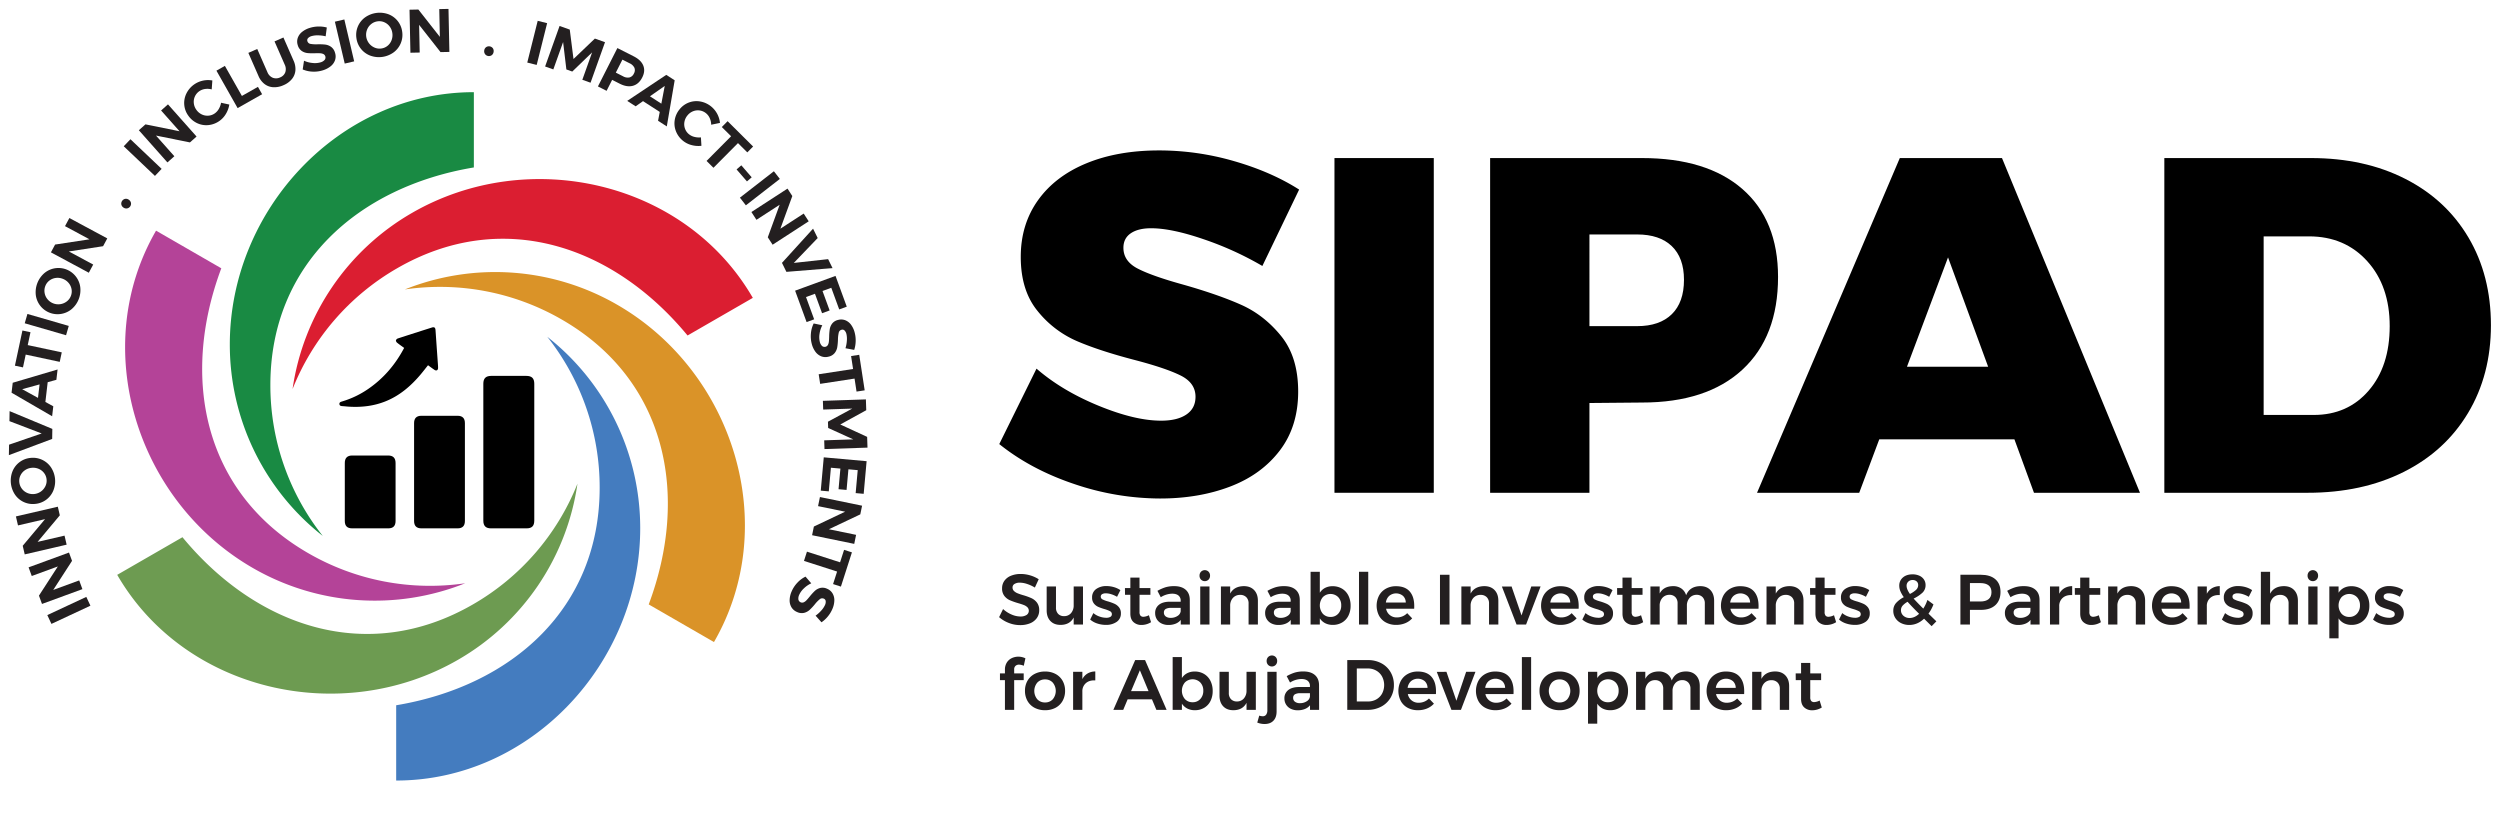 <svg xmlns="http://www.w3.org/2000/svg" viewBox="0 0 2440.258 804.219"><defs><style>.a{fill:#b44398;}.b{fill:#6d9b51;}.c{fill:#447cbf;}.d{fill:#da9328;}.e{fill:#db1e31;}.f{fill:#198a43;}.g{fill:#231f20;}</style></defs><title>sipad</title><path class="a" d="M246.728,554.373A238.014,238.014,0,0,0,454.093,569.32a237.433,237.433,0,0,1-153.295-29.419c-102.254-58.977-124.809-171.086-84.78-278.016l-63.689-36.736C86.547,338.964,132.795,488.656,246.728,554.373Z"></path><path class="b" d="M563.669,472.124A237.013,237.013,0,0,1,461.516,590.031C359.259,649.008,250.795,612.467,178.106,524.376l-63.689,36.727C180.196,674.918,333.09,709.759,447.029,644.048A237.525,237.525,0,0,0,563.669,472.124Z"></path><path class="c" d="M534.189,328.73a236.746,236.746,0,0,1,51.145,147.335c0,117.945-85.909,193.517-198.627,212.347v73.469c131.561,0,238.208-114.851,238.208-246.275A237.435,237.435,0,0,0,534.189,328.73Z"></path><path class="d" d="M602.515,297.482a237.999,237.999,0,0,0-207.371-14.948,237.443,237.443,0,0,1,153.298,29.419C650.695,370.93,673.247,483.039,633.218,589.969l63.695,36.736C762.693,512.89,716.448,363.189,602.515,297.482Z"></path><path class="e" d="M285.574,379.73A237.007,237.007,0,0,1,387.727,261.818c102.251-58.971,210.721-22.431,283.404,65.66l63.695-36.727C669.044,176.93,516.152,142.095,402.213,207.806A237.533,237.533,0,0,0,285.574,379.73Z"></path><path class="f" d="M315.047,523.124A236.778,236.778,0,0,1,263.906,375.789c0-117.945,85.909-193.517,198.627-212.347V89.973c-131.558,0-238.211,114.851-238.211,246.276A237.443,237.443,0,0,0,315.047,523.124Z"></path><path d="M521.515,441.606q0,33.247-.001,66.493c-.001,5.279-2.313,7.626-7.55,7.63q-17.351.015-34.701-.001c-5.101-.005-7.484-2.403-7.484-7.515q-.006-66.805-.001-133.611c0-5.3,2.426-7.697,7.781-7.699q17.039-.006,34.078-0c5.502.001,7.877,2.351,7.878,7.793Q521.517,408.151,521.515,441.606Z"></path><path d="M453.797,460.767q0,23.893-.002,47.787c-.001,4.75-2.365,7.163-7.115,7.172q-17.66.033-35.32.001c-4.776-.008-7.169-2.374-7.171-7.143q-.024-47.786-.001-95.573c.002-4.787,2.384-7.159,7.143-7.166q17.66-.027,35.32-0c4.774.007,7.143,2.396,7.144,7.137Q453.802,436.874,453.797,460.767Z"></path><path d="M336.563,480.118q-0-14.13.003-28.26.008-7.243,7.293-7.239,17.455-.008,34.91-0c4.969.002,7.349,2.383,7.351,7.397q.014,28.26-.001,56.521c-.003,4.807-2.33,7.178-7.094,7.188q-17.663.037-35.325.001c-4.788-.009-7.128-2.372-7.133-7.139Q336.55,494.352,336.563,480.118Z"></path><path d="M394.487,339.598c-2.402-1.752-4.69-3.309-6.831-5.049a3.134,3.134,0,0,1-1.195-2.336,3.068,3.068,0,0,1,1.882-1.843c11.028-3.604,22.083-7.125,33.139-10.64,2.467-.784,3.45-.009,3.629,2.584q1.167,16.883,2.376,33.762c.073,1.036.135,2.077.113,3.113-.046,2.2-1.655,3.076-3.506,1.839-2.124-1.42-4.158-2.973-6.3-4.518-2.451,3.064-4.797,6.142-7.293,9.093-9.603,11.348-20.649,20.825-34.683,26.337-11.413,4.482-23.291,5.768-35.449,5.002-2.071-.131-4.134-.394-6.205-.512-1.438-.082-2.746-.412-2.866-2.056-.121-1.664,1.272-2.12,2.567-2.502a89.942,89.942,0,0,0,26.034-12.565C374.686,369.02,386,355.698,394.487,339.598Z"></path><path class="g" d="M50.2,608.987l-4.014-8.588,38.05-17.784L88.25,591.204Z"></path><path class="g" d="M30.998,562.243l-3.097-8.45,39.435-14.452,2.974,8.112L51.957,575.841l25.352-9.291,3.117,8.507L40.99,589.509,38.018,581.397l18.444-28.486Z"></path><path class="g" d="M17.563,512.859l-2.035-8.767,40.911-9.499,1.954,8.416L36.693,528.929l26.301-6.106L65.043,531.648l-40.912,9.499-1.954-8.416,21.804-26.005Z"></path><path class="g" d="M12.234,459.968a21.056,21.056,0,0,1,17.524-12.993,21.242,21.242,0,0,1,19.922,9.078,24.463,24.463,0,0,1,2.383,22.796A21.149,21.149,0,0,1,34.45,491.851,21.106,21.106,0,0,1,14.621,482.794a24.754,24.754,0,0,1-2.387-22.826Zm9.044,16.972a12.922,12.922,0,0,0,5.297,4.212,13.615,13.615,0,0,0,17.765-6.653,12.22,12.22,0,0,0,1.119-6.602,12.063,12.063,0,0,0-2.425-6.171,12.852,12.852,0,0,0-5.314-4.089,13.822,13.822,0,0,0-6.95-.993,13.536,13.536,0,0,0-6.506,2.399,12.92,12.92,0,0,0-4.323,5.097,12.068,12.068,0,0,0-1.097,6.54A12.536,12.536,0,0,0,21.278,476.94Z"></path><path class="g" d="M8.67,444.254l.165-10.199,31.861-10.945L9.208,411.079l.158-9.778,41.724,17.359-.158,9.778Z"></path><path class="g" d="M55.034,370.726l-8.487,2.333-2.251,19.309,7.723,4.223-1.133,9.714L11.281,383.322l1.133-9.714L56.209,360.654ZM37.088,388.385,38.624,375.215l-16.975,4.665Z"></path><path class="g" d="M14.562,356.938l7.332-34.326,7.862,1.68L27.075,336.848l33.21,7.094-1.98,9.271-33.211-7.094-2.67,12.498Z"></path><path class="g" d="M24.137,315.553l2.637-9.106,40.343,11.683-2.637,9.106Z"></path><path class="g" d="M43.233,266.651a21.457,21.457,0,0,1,35.112,13.589,24.468,24.468,0,0,1-8.272,21.375,21.314,21.314,0,0,1-10.209,4.767A21.428,21.428,0,0,1,34.95,288.054a24.754,24.754,0,0,1,8.283-21.403Zm.311,19.229a12.921,12.921,0,0,0,2.794,6.164,13.615,13.615,0,0,0,18.844,2.178,12.211,12.211,0,0,0,4.007-5.365,12.075,12.075,0,0,0,.656-6.598,12.863,12.863,0,0,0-2.865-6.063,13.831,13.831,0,0,0-5.734-4.053,13.544,13.544,0,0,0-6.884-.831,12.929,12.929,0,0,0-6.172,2.565,12.067,12.067,0,0,0-3.957,5.32A12.534,12.534,0,0,0,43.544,285.879Z"></path><path class="g" d="M63.459,220.746l4.263-7.926,36.989,19.895-4.093,7.609-33.413,5.124,23.779,12.79-4.292,7.979L49.703,246.322l4.093-7.609,33.548-5.12Z"></path><path class="g" d="M122.382,194.054a4.687,4.687,0,0,1,3.508,1.026,4.791,4.791,0,0,1,1.98,3.105,4.709,4.709,0,0,1-4.012,5.279,4.756,4.756,0,0,1-3.526-1.002,4.628,4.628,0,0,1-1.938-3.112,4.823,4.823,0,0,1,3.988-5.296Z"></path><path class="g" d="M120.788,142.779l6.53-6.873,30.449,28.928L151.237,171.707Z"></path><path class="g" d="M157.24,107.844l6.729-5.976L191.857,133.273l-6.46,5.737-33.138-6.684,17.929,20.189-6.775,6.016-27.888-31.405,6.461-5.737,33.262,6.733Z"></path><path class="g" d="M200.175,86.868a12.865,12.865,0,0,0-5.633,2.156,12.587,12.587,0,0,0-5.366,11.679,13.387,13.387,0,0,0,2.449,6.417,13.552,13.552,0,0,0,5.217,4.512,12.668,12.668,0,0,0,6.539,1.277,12.325,12.325,0,0,0,6.321-2.272,13.554,13.554,0,0,0,3.916-4.396,18.002,18.002,0,0,0,2.164-5.952l8.048,1.757a25.281,25.281,0,0,1-3.289,9.05,21.961,21.961,0,0,1-6.271,6.89,22.387,22.387,0,0,1-10.822,4.11,20.821,20.821,0,0,1-10.98-1.862,21.769,21.769,0,0,1-8.731-7.434A20.958,20.958,0,0,1,182,91.152a23.212,23.212,0,0,1,7.688-8.838,23.705,23.705,0,0,1,17.589-3.762l-.626,8.72A15.955,15.955,0,0,0,200.175,86.868Z"></path><path class="g" d="M211.253,68.97l8.25-4.67L236.115,93.644l15.664-8.868,4.079,7.206L231.944,105.52Z"></path><path class="g" d="M266.197,75.88a9.084,9.084,0,0,0,7.284-.347,8.689,8.689,0,0,0,5.007-5.015,9.926,9.926,0,0,0-.616-7.527l-9.909-22.581,8.681-3.81,9.909,22.581a19.389,19.389,0,0,1,1.785,9.667,15.293,15.293,0,0,1-3.398,8.306,21.129,21.129,0,0,1-8.186,5.983,21.491,21.491,0,0,1-10,1.997,15.387,15.387,0,0,1-8.496-3.086,19.181,19.181,0,0,1-5.934-7.847l-9.91-22.582,8.681-3.81L261.005,70.394A9.733,9.733,0,0,0,266.197,75.88Z"></path><path class="g" d="M310.37,34.503a20.824,20.824,0,0,0-6.275.749,7.302,7.302,0,0,0-3.449,2.029,2.921,2.921,0,0,0-.581,2.951,3.696,3.696,0,0,0,2.992,2.612,31.953,31.953,0,0,0,6.824.399,55.237,55.237,0,0,1,7.539.269,12.61,12.61,0,0,1,5.685,2.174,10.477,10.477,0,0,1,3.889,5.758,11.414,11.414,0,0,1,.049,7.25,13.128,13.128,0,0,1-4.257,5.963,22.468,22.468,0,0,1-7.619,3.971,28.946,28.946,0,0,1-10.098,1.292,27.033,27.033,0,0,1-9.604-2.135l1.282-8.518a25.541,25.541,0,0,0,8.369,2.209,19.689,19.689,0,0,0,7.733-.61,8.341,8.341,0,0,0,4.055-2.408,3.772,3.772,0,0,0-1.224-5.685,8.514,8.514,0,0,0-3.203-.784q-1.83-.116-4.943-.017a53.468,53.468,0,0,1-7.445-.172,12.397,12.397,0,0,1-5.592-2.077,10.12,10.12,0,0,1-3.852-5.644,11.095,11.095,0,0,1-.045-6.937,12.946,12.946,0,0,1,4.122-5.889,21.962,21.962,0,0,1,7.668-4.018,29.495,29.495,0,0,1,8.505-1.356A28.85,28.85,0,0,1,319,26.849l-1.131,8.596A31.914,31.914,0,0,0,310.37,34.503Z"></path><path class="g" d="M326.88,21.17l9.229-2.168,9.606,40.887-9.229,2.168Z"></path><path class="g" d="M378.892,13.814a21.057,21.057,0,0,1,13.673,16.999,21.243,21.243,0,0,1-8.286,20.264,24.466,24.466,0,0,1-22.685,3.279,21.151,21.151,0,0,1-13.686-17.088,21.104,21.104,0,0,1,8.27-20.17,24.757,24.757,0,0,1,22.714-3.284ZM362.29,23.52a12.929,12.929,0,0,0-4.001,5.458,13.615,13.615,0,0,0,7.348,17.489,12.22,12.22,0,0,0,6.642.859,12.069,12.069,0,0,0,6.071-2.666,12.855,12.855,0,0,0,3.877-5.471,13.825,13.825,0,0,0,.718-6.984,13.541,13.541,0,0,0-2.653-6.406,12.931,12.931,0,0,0-5.264-4.12,12.077,12.077,0,0,0-6.578-.837A12.534,12.534,0,0,0,362.29,23.52Z"></path><path class="g" d="M428.773,8.875l8.998-.187.872,41.991-8.638.18L409.109,24.287l.561,26.994-9.058.188-.873-41.991,8.639-.18,20.959,26.69Z"></path><path class="g" d="M480.979,46.974a4.687,4.687,0,0,1,.838,3.558,4.789,4.789,0,0,1-1.725,3.254,4.709,4.709,0,0,1-6.571-.886,4.755,4.755,0,0,1-.867-3.562,4.628,4.628,0,0,1,1.751-3.221,4.822,4.822,0,0,1,6.574.856Z"></path><path class="g" d="M524.856,20.328l9.196,2.3-10.191,40.745-9.197-2.3Z"></path><path class="g" d="M546.206,25.344l9.945,3.551,3.642,28.696L580.675,37.653l9.888,3.531L576.438,80.737l-8.023-2.865L577.959,51.145,558.603,69.845l-5.764-2.058-3.189-26.751L540.105,67.763l-8.024-2.865Z"></path><path class="g" d="M627.882,63.982q2.184,5.38-.963,11.587-3.309,6.53-9.074,8.147-5.764,1.618-12.882-1.99l-7.439-3.771-5.426,10.704-8.455-4.287,18.99-37.461,15.895,8.058Q625.698,58.604,627.882,63.982ZM614.429,75.594a6.691,6.691,0,0,0,4.327-3.827,6.438,6.438,0,0,0,.475-5.646,9.405,9.405,0,0,0-4.686-4.359l-7.011-3.554-6.43,12.683,7.011,3.554A9.18,9.18,0,0,0,614.429,75.594Z"></path><path class="g" d="M642.336,117.896,643.987,109.25l-16.335-10.54-7.197,5.067L612.237,98.475,650.335,73.073l8.218,5.303-7.696,45.018ZM634.405,93.999l11.142,7.189,3.303-17.292Z"></path><path class="g" d="M692.811,115.409a12.875,12.875,0,0,0-3.613-4.83,12.587,12.587,0,0,0-12.701-1.972,13.402,13.402,0,0,0-5.504,4.109,13.561,13.561,0,0,0-2.915,6.251,12.669,12.669,0,0,0,.559,6.639,12.32,12.32,0,0,0,3.912,5.46,13.546,13.546,0,0,0,5.299,2.566,17.99,17.99,0,0,0,6.316.456l.509,8.222a25.274,25.274,0,0,1-9.604-.692,21.959,21.959,0,0,1-8.341-4.149,22.394,22.394,0,0,1-6.91-9.288,20.818,20.818,0,0,1-1.208-11.071A21.768,21.768,0,0,1,663.374,106.679a20.958,20.958,0,0,1,20.35-7.584,23.209,23.209,0,0,1,10.603,4.982,23.699,23.699,0,0,1,8.425,15.892l-8.561,1.78A15.956,15.956,0,0,0,692.811,115.409Z"></path><path class="g" d="M710.217,118.289l24.898,24.741-5.667,5.703-9.108-9.051-23.937,24.089-6.725-6.682,23.937-24.089-9.065-9.008Z"></path><path class="g" d="M723.604,161.375l10.131,11.704-4.627,4.005-10.131-11.704Z"></path><path class="g" d="M755.392,167.166l5.817,7.485-33.163,25.772-5.817-7.485Z"></path><path class="g" d="M784.481,208.464l4.898,7.551-35.235,22.857-4.702-7.248,11.582-31.758-22.651,14.694-4.931-7.601,35.235-22.857,4.702,7.249-11.65,31.874Z"></path><path class="g" d="M793.633,223.199l4.517,9.145-23.33,24.304,33.506-3.699,4.33,8.769-45.044,3.642-4.33-8.769Z"></path><path class="g" d="M815.551,269.303l10.986,30.033-7.382,2.7-7.729-21.13-8.565,3.133,6.947,18.989-7.382,2.7-6.946-18.989-8.734,3.195,7.957,21.75-7.382,2.701-11.214-30.653Z"></path><path class="g" d="M826.623,332.484a20.838,20.838,0,0,0-.395-6.307,7.309,7.309,0,0,0-1.833-3.558,2.92,2.92,0,0,0-2.913-.746,3.698,3.698,0,0,0-2.776,2.841,31.987,31.987,0,0,0-.782,6.792,55.087,55.087,0,0,1-.692,7.512,12.611,12.611,0,0,1-2.489,5.554,10.477,10.477,0,0,1-5.968,3.558,11.418,11.418,0,0,1-7.241-.358,13.128,13.128,0,0,1-5.714-4.584,22.486,22.486,0,0,1-3.536-7.831,28.943,28.943,0,0,1-.722-10.155,27.03,27.03,0,0,1,2.671-9.469l8.433,1.758a25.544,25.544,0,0,0-2.677,8.232,19.697,19.697,0,0,0,.175,7.756,8.335,8.335,0,0,0,2.177,4.183,3.771,3.771,0,0,0,5.745-.902,8.531,8.531,0,0,0,.963-3.154q.218-1.82.295-4.935a53.527,53.527,0,0,1,.59-7.424,12.389,12.389,0,0,1,2.389-5.466,10.114,10.114,0,0,1,5.852-3.529,11.091,11.091,0,0,1,6.928.345,12.945,12.945,0,0,1,5.648,4.446,21.972,21.972,0,0,1,3.58,7.881,29.494,29.494,0,0,1,.876,8.568,28.831,28.831,0,0,1-1.426,8.038l-8.519-1.612A31.916,31.916,0,0,0,826.623,332.484Z"></path><path class="g" d="M838.699,346.315l5.322,34.694-7.947,1.219-1.946-12.691-33.567,5.149-1.438-9.371,33.567-5.149L830.752,347.535Z"></path><path class="g" d="M845.197,389.854l.352,10.554-25.35,13.933L846.417,426.434l.351,10.494L804.791,438.329l-.284-8.516,28.364-.946-24.505-11.129-.204-6.117,23.707-12.797-28.364.946-.284-8.515Z"></path><path class="g" d="M845.904,450.167,843.04,482.019l-7.828-.704,2.015-22.409-9.083-.817L826.333,478.228l-7.829-.704,1.811-20.139-9.263-.833-2.073,23.067-7.828-.704,2.922-32.509Z"></path><path class="g" d="M835.634,522.061l-1.812,8.816-41.141-8.452,1.739-8.463,30.54-14.491-26.447-5.434,1.823-8.875,41.141,8.452-1.738,8.463-30.671,14.525Z"></path><path class="g" d="M831.564,539.162l-10.745,33.415-7.654-2.461,3.931-12.224-32.329-10.396,2.901-9.025,32.33,10.396,3.912-12.167Z"></path><path class="g" d="M801.706,595.885a20.812,20.812,0,0,0,3.536-5.237,7.304,7.304,0,0,0,.721-3.937,2.922,2.922,0,0,0-1.853-2.369,3.697,3.697,0,0,0-3.933.556,31.913,31.913,0,0,0-4.765,4.902,55.337,55.337,0,0,1-5.134,5.527,12.613,12.613,0,0,1-5.361,2.88,10.48,10.48,0,0,1-6.899-.824,11.417,11.417,0,0,1-5.517-4.704,13.126,13.126,0,0,1-1.729-7.119,22.485,22.485,0,0,1,1.979-8.361,28.945,28.945,0,0,1,5.626-8.484,27.032,27.032,0,0,1,7.896-5.87l5.606,6.54a25.534,25.534,0,0,0-7.145,4.887,19.705,19.705,0,0,0-4.596,6.25,8.35,8.35,0,0,0-.829,4.642,3.772,3.772,0,0,0,5.102,2.792,8.539,8.539,0,0,0,2.688-1.911q1.283-1.308,3.244-3.729a53.514,53.514,0,0,1,5-5.52,12.386,12.386,0,0,1,5.228-2.872,10.122,10.122,0,0,1,6.789.776,11.095,11.095,0,0,1,5.277,4.502,12.948,12.948,0,0,1,1.76,6.97,21.96,21.96,0,0,1-1.975,8.428,29.471,29.471,0,0,1-4.535,7.322,28.866,28.866,0,0,1-6.035,5.498l-5.764-6.478A31.874,31.874,0,0,0,801.706,595.885Z"></path><path d="M1174.873,233.516q-31.232-10.716-51.269-10.72-12.584,0-19.809,4.894-7.23,4.894-7.224,14.215,0,13.054,13.982,20.274,13.982,7.232,44.276,15.614,34.487,9.787,56.861,19.808,22.371,10.028,38.917,30.528,16.54,20.514,16.546,54.065,0,34.027-17.943,57.56-17.949,23.54-48.472,35.188-30.532,11.645-68.28,11.652a262.133,262.133,0,0,1-84.127-14.215q-42.186-14.211-72.94-38.917l36.354-73.64q24.699,21.443,60.357,36.121,35.654,14.681,61.288,14.681,15.839,0,24.702-6.059,8.849-6.052,8.855-17.245,0-13.512-14.448-20.74-14.452-7.22-44.743-15.147-34.027-8.848-56.395-18.41a100.16,100.16,0,0,1-38.685-29.596q-16.32-20.034-16.312-52.666,0-31.69,16.778-55.23,16.778-23.53,47.307-36.121,30.521-12.584,71.076-12.584a262.846,262.846,0,0,1,73.174,10.486q36.354,10.487,63.387,27.731L1232.2,259.617A312.903,312.903,0,0,0,1174.873,233.516Z"></path><path d="M1302.576,154.284h96.944V481.002h-96.944Z"></path><path d="M1700.832,184.579q34.715,30.302,34.723,85.758,0,58.266-34.723,90.418-34.726,32.159-98.108,32.159l-51.268.466V481.002h-96.944V154.284h148.212Q1666.103,154.284,1700.832,184.579Zm-68.979,122.111q11.884-11.645,11.885-33.557,0-21.432-11.885-32.858-11.884-11.416-33.79-11.419h-46.607V318.342h46.607Q1619.964,318.342,1631.854,306.69Z"></path><path d="M1985.374,481.002l-19.109-52.2H1834.366L1814.791,481.002h-99.74l139.356-326.718h99.74L2088.843,481.002ZM1861.398,357.958h79.232l-39.15-106.731Z"></path><path d="M2347.745,174.558q39.85,20.275,61.755,57.328,21.902,37.052,21.905,85.524,0,48.479-22.371,85.758-22.371,37.293-62.92,57.56-40.548,20.274-93.682,20.274H2112.61V154.284h143.085Q2307.889,154.284,2347.745,174.558Zm-35.654,206.705q20.503-23.77,20.507-62.92,0-39.15-21.905-63.386-21.913-24.229-56.861-24.236h-44.276v174.312h48.938Q2291.58,405.032,2312.091,381.262Z"></path><path class="g" d="M1002.465,569.982a23.165,23.165,0,0,0-6.905-1.249,9.666,9.666,0,0,0-5.273,1.249,3.915,3.915,0,0,0-1.943,3.47,4.571,4.571,0,0,0,1.353,3.366,10.569,10.569,0,0,0,3.401,2.221,53.799,53.799,0,0,0,5.586,1.909,60.971,60.971,0,0,1,8.085,2.915,14.43,14.43,0,0,1,5.379,4.303,11.844,11.844,0,0,1,2.221,7.495,12.808,12.808,0,0,1-2.395,7.738,14.994,14.994,0,0,1-6.593,5.032,24.993,24.993,0,0,1-9.611,1.735,30.224,30.224,0,0,1-11.104-2.117,31.533,31.533,0,0,1-9.438-5.656L979.112,594.48a28.433,28.433,0,0,0,8.259,5.344,21.956,21.956,0,0,0,8.536,1.943,10.836,10.836,0,0,0,6.106-1.492,4.911,4.911,0,0,0,.868-7.495,10.074,10.074,0,0,0-3.436-2.186q-2.082-.833-5.69-1.874a67.272,67.272,0,0,1-8.051-2.845,13.986,13.986,0,0,1-5.344-4.199,11.571,11.571,0,0,1-2.221-7.391,12.387,12.387,0,0,1,2.256-7.391,14.52,14.52,0,0,1,6.385-4.893,24.483,24.483,0,0,1,9.542-1.735,32.253,32.253,0,0,1,9.334,1.388,31.547,31.547,0,0,1,8.225,3.748l-3.748,8.12A35.178,35.178,0,0,0,1002.465,569.982Z"></path><path class="g" d="M1057.116,572.48v37.128h-9.091v-6.871q-3.749,7.219-12.908,7.218-6.246,0-9.854-3.817-3.609-3.816-3.609-10.41V572.48h9.092V593.092a8.484,8.484,0,0,0,2.116,6.107,7.714,7.714,0,0,0,5.864,2.221,8.593,8.593,0,0,0,6.801-3.054,11.379,11.379,0,0,0,2.499-7.564V572.48Z"></path><path class="g" d="M1084.771,580.045a17.895,17.895,0,0,0-5.309-.902,7.159,7.159,0,0,0-3.644.798,2.663,2.663,0,0,0-1.354,2.463,2.92,2.92,0,0,0,1.7,2.672,27.34,27.34,0,0,0,5.379,1.978,51.903,51.903,0,0,1,6.384,2.325,12.032,12.032,0,0,1,4.338,3.401,9.1,9.1,0,0,1,1.839,5.934,9.554,9.554,0,0,1-4.164,8.328,17.84,17.84,0,0,1-10.479,2.915,26.584,26.584,0,0,1-8.397-1.354,19.77,19.77,0,0,1-6.94-3.852l3.123-6.315a18.268,18.268,0,0,0,5.969,3.366,19.952,19.952,0,0,0,6.593,1.215,7.909,7.909,0,0,0,3.99-.868,2.823,2.823,0,0,0,1.492-2.603,3.145,3.145,0,0,0-1.735-2.915,30.709,30.709,0,0,0-5.621-2.151,47.766,47.766,0,0,1-6.107-2.186,11.033,11.033,0,0,1-4.094-3.262,8.936,8.936,0,0,1-1.735-5.726,9.671,9.671,0,0,1,3.99-8.363,16.704,16.704,0,0,1,10.028-2.88,25.812,25.812,0,0,1,7.252,1.041,22.532,22.532,0,0,1,6.351,2.915l-3.262,6.524A26.72,26.72,0,0,0,1084.771,580.045Z"></path><path class="g" d="M1123.53,607.319a17.611,17.611,0,0,1-9.299,2.707,11.125,11.125,0,0,1-7.842-2.811q-3.056-2.811-3.054-8.293V580.6h-5.205l-.069-6.593h5.274V563.806h8.952v10.202h10.618v6.593h-10.618v16.725a5.407,5.407,0,0,0,.972,3.644,3.728,3.728,0,0,0,2.915,1.076,12.931,12.931,0,0,0,5.274-1.527Z"></path><path class="g" d="M1152.539,609.609v-4.511a12.167,12.167,0,0,1-4.997,3.678,18.391,18.391,0,0,1-7.01,1.25,14.932,14.932,0,0,1-6.835-1.492,10.925,10.925,0,0,1-4.546-4.129,11.155,11.155,0,0,1-1.597-5.899,9.874,9.874,0,0,1,3.679-8.154q3.677-2.949,10.41-3.019h10.826v-.971a6.252,6.252,0,0,0-2.151-5.066q-2.152-1.804-6.246-1.804a21.448,21.448,0,0,0-11.034,3.47l-3.263-6.246a41.116,41.116,0,0,1,7.946-3.505,29.146,29.146,0,0,1,8.363-1.076q7.216,0,11.208,3.47,3.989,3.471,4.06,9.716l.069,24.29Zm-3.192-8.363a6.396,6.396,0,0,0,3.123-4.545v-3.331h-9.369a10.19,10.19,0,0,0-5.31,1.076,3.832,3.832,0,0,0-1.7,3.504,4.511,4.511,0,0,0,1.77,3.748,7.613,7.613,0,0,0,4.823,1.388A11.788,11.788,0,0,0,1149.347,601.246Z"></path><path class="g" d="M1179.674,558.045a5.401,5.401,0,0,1,1.457,3.886,5.308,5.308,0,0,1-1.457,3.817,5.194,5.194,0,0,1-7.356,0,5.308,5.308,0,0,1-1.457-3.817,5.401,5.401,0,0,1,1.457-3.886,5.194,5.194,0,0,1,7.356,0Zm-8.12,14.435h9.022v37.128h-9.022Z"></path><path class="g" d="M1224.157,575.985q3.678,3.852,3.679,10.445v23.179h-9.092v-20.542a8.375,8.375,0,0,0-2.221-6.142,8.09,8.09,0,0,0-6.037-2.255,9.15,9.15,0,0,0-7.113,3.054,11.193,11.193,0,0,0-2.603,7.634v18.252h-9.022V572.48h9.022v6.94q3.816-7.147,13.324-7.287Q1220.479,572.133,1224.157,575.985Z"></path><path class="g" d="M1259.897,609.609v-4.511a12.167,12.167,0,0,1-4.997,3.678,18.391,18.391,0,0,1-7.01,1.25,14.932,14.932,0,0,1-6.835-1.492,10.925,10.925,0,0,1-4.546-4.129,11.155,11.155,0,0,1-1.597-5.899,9.874,9.874,0,0,1,3.679-8.154q3.677-2.949,10.41-3.019h10.826v-.971a6.252,6.252,0,0,0-2.151-5.066q-2.152-1.804-6.246-1.804a21.448,21.448,0,0,0-11.034,3.47l-3.263-6.246a41.116,41.116,0,0,1,7.946-3.505,29.146,29.146,0,0,1,8.363-1.076q7.216,0,11.208,3.47,3.989,3.471,4.06,9.716l.069,24.29Zm-3.192-8.363a6.396,6.396,0,0,0,3.123-4.545v-3.331H1250.459a10.19,10.19,0,0,0-5.31,1.076,3.832,3.832,0,0,0-1.7,3.504,4.511,4.511,0,0,0,1.77,3.748,7.613,7.613,0,0,0,4.823,1.388A11.788,11.788,0,0,0,1256.705,601.246Z"></path><path class="g" d="M1309.969,574.597a16.169,16.169,0,0,1,6.176,6.697,21.613,21.613,0,0,1,2.187,9.924,21.317,21.317,0,0,1-2.151,9.785,15.864,15.864,0,0,1-6.107,6.593,17.529,17.529,0,0,1-9.16,2.36,15.944,15.944,0,0,1-7.356-1.631,13.834,13.834,0,0,1-5.274-4.754v6.038h-9.021V558.115h9.021V578.587a13.4,13.4,0,0,1,5.17-4.754,15.75,15.75,0,0,1,7.322-1.631A17.526,17.526,0,0,1,1309.969,574.597Zm-3.713,24.428a11.448,11.448,0,0,0,2.914-8.085,11.326,11.326,0,0,0-2.914-8.05,10.639,10.639,0,0,0-15.06,0,12.669,12.669,0,0,0,0,16.17,9.872,9.872,0,0,0,7.564,3.123A9.738,9.738,0,0,0,1306.256,599.025Z"></path><path class="g" d="M1326.521,558.115h9.021v51.494h-9.021Z"></path><path class="g" d="M1375.967,577.269q4.475,5.066,4.476,14.227,0,1.805-.069,2.707h-27.412a10.341,10.341,0,0,0,10.618,8.467,14.108,14.108,0,0,0,5.447-1.076,13.308,13.308,0,0,0,4.546-3.088l4.857,5.066a18.795,18.795,0,0,1-6.766,4.719,22.767,22.767,0,0,1-8.849,1.666,20.644,20.644,0,0,1-10.028-2.36,16.489,16.489,0,0,1-6.697-6.627,21.546,21.546,0,0,1,.035-19.675,16.943,16.943,0,0,1,6.697-6.697,19.779,19.779,0,0,1,9.785-2.395Q1371.489,572.203,1375.967,577.269Zm-3.782,10.896a9.01,9.01,0,0,0-2.707-6.523,10.551,10.551,0,0,0-13.429-.035,10.578,10.578,0,0,0-3.297,6.558Z"></path><path class="g" d="M1405.565,561.029h9.299v48.58h-9.299Z"></path><path class="g" d="M1458.863,575.985q3.678,3.852,3.679,10.445v23.179h-9.092v-20.542a8.375,8.375,0,0,0-2.221-6.142,8.09,8.09,0,0,0-6.037-2.255,9.15,9.15,0,0,0-7.113,3.054,11.193,11.193,0,0,0-2.603,7.634v18.252h-9.022V572.48h9.022v6.94q3.816-7.147,13.324-7.287Q1455.185,572.133,1458.863,575.985Z"></path><path class="g" d="M1466.012,572.55l9.438-.069,9.716,28.245,9.508-28.245h9.091l-14.157,37.128h-9.3Z"></path><path class="g" d="M1536.486,577.269q4.475,5.066,4.476,14.227,0,1.805-.069,2.707h-27.412a10.341,10.341,0,0,0,10.618,8.467,14.108,14.108,0,0,0,5.447-1.076,13.308,13.308,0,0,0,4.546-3.088l4.857,5.066a18.795,18.795,0,0,1-6.766,4.719,22.767,22.767,0,0,1-8.849,1.666,20.645,20.645,0,0,1-10.028-2.36,16.489,16.489,0,0,1-6.697-6.627,21.546,21.546,0,0,1,.035-19.675,16.943,16.943,0,0,1,6.697-6.697,19.779,19.779,0,0,1,9.785-2.395Q1532.008,572.203,1536.486,577.269Zm-3.782,10.896a9.01,9.01,0,0,0-2.707-6.523,10.551,10.551,0,0,0-13.429-.035,10.578,10.578,0,0,0-3.297,6.558Z"></path><path class="g" d="M1565.147,580.045a17.895,17.895,0,0,0-5.309-.902,7.159,7.159,0,0,0-3.644.798,2.663,2.663,0,0,0-1.354,2.463,2.92,2.92,0,0,0,1.7,2.672,27.34,27.34,0,0,0,5.379,1.978,51.903,51.903,0,0,1,6.384,2.325,12.032,12.032,0,0,1,4.338,3.401,9.1,9.1,0,0,1,1.839,5.934,9.554,9.554,0,0,1-4.164,8.328,17.84,17.84,0,0,1-10.479,2.915,26.584,26.584,0,0,1-8.397-1.354,19.77,19.77,0,0,1-6.94-3.852l3.123-6.315a18.268,18.268,0,0,0,5.969,3.366,19.952,19.952,0,0,0,6.593,1.215,7.909,7.909,0,0,0,3.99-.868,2.823,2.823,0,0,0,1.492-2.603,3.145,3.145,0,0,0-1.735-2.915,30.71,30.71,0,0,0-5.621-2.151,47.767,47.767,0,0,1-6.107-2.186,11.033,11.033,0,0,1-4.094-3.262,8.936,8.936,0,0,1-1.735-5.726,9.671,9.671,0,0,1,3.99-8.363,16.704,16.704,0,0,1,10.028-2.88,25.812,25.812,0,0,1,7.252,1.041,22.532,22.532,0,0,1,6.351,2.915l-3.262,6.524A26.72,26.72,0,0,0,1565.147,580.045Z"></path><path class="g" d="M1603.906,607.319a17.611,17.611,0,0,1-9.299,2.707,11.125,11.125,0,0,1-7.842-2.811q-3.056-2.811-3.054-8.293V580.6h-5.205l-.069-6.593h5.274V563.806h8.952v10.202h10.618v6.593h-10.618v16.725a5.407,5.407,0,0,0,.972,3.644,3.728,3.728,0,0,0,2.915,1.076,12.931,12.931,0,0,0,5.274-1.527Z"></path><path class="g" d="M1669.558,575.985q3.608,3.852,3.608,10.445v23.179h-9.091v-20.542a8.547,8.547,0,0,0-2.187-6.211,7.882,7.882,0,0,0-5.934-2.255,8.91,8.91,0,0,0-6.836,3.123,11.279,11.279,0,0,0-2.533,7.564v18.321h-9.091v-20.542a8.634,8.634,0,0,0-2.151-6.211,7.768,7.768,0,0,0-5.899-2.255,8.984,8.984,0,0,0-6.904,3.123,11.279,11.279,0,0,0-2.533,7.564v18.321h-9.022V572.48h9.022v6.871q3.677-7.079,13.047-7.218a13.803,13.803,0,0,1,8.154,2.325,12.184,12.184,0,0,1,4.615,6.559q3.539-8.744,13.811-8.883Q1665.947,572.133,1669.558,575.985Z"></path><path class="g" d="M1712.063,577.269q4.475,5.066,4.476,14.227,0,1.805-.069,2.707h-27.412a10.341,10.341,0,0,0,10.618,8.467,14.108,14.108,0,0,0,5.447-1.076,13.308,13.308,0,0,0,4.546-3.088l4.857,5.066a18.795,18.795,0,0,1-6.766,4.719,22.767,22.767,0,0,1-8.849,1.666,20.644,20.644,0,0,1-10.028-2.36,16.489,16.489,0,0,1-6.697-6.627,21.546,21.546,0,0,1,.035-19.675,16.943,16.943,0,0,1,6.697-6.697,19.779,19.779,0,0,1,9.785-2.395Q1707.585,572.203,1712.063,577.269Zm-3.782,10.896a9.01,9.01,0,0,0-2.707-6.523,10.551,10.551,0,0,0-13.429-.035,10.578,10.578,0,0,0-3.297,6.558Z"></path><path class="g" d="M1756.721,575.985q3.678,3.852,3.679,10.445v23.179h-9.092v-20.542a8.375,8.375,0,0,0-2.221-6.142,8.09,8.09,0,0,0-6.037-2.255,9.15,9.15,0,0,0-7.113,3.054,11.193,11.193,0,0,0-2.603,7.634v18.252h-9.022V572.48h9.022v6.94q3.816-7.147,13.324-7.287Q1753.042,572.133,1756.721,575.985Z"></path><path class="g" d="M1792.252,607.319a17.611,17.611,0,0,1-9.299,2.707,11.125,11.125,0,0,1-7.842-2.811q-3.056-2.811-3.054-8.293V580.6h-5.205l-.069-6.593h5.274V563.806h8.952v10.202h10.618v6.593h-10.618v16.725a5.407,5.407,0,0,0,.972,3.644,3.728,3.728,0,0,0,2.915,1.076,12.931,12.931,0,0,0,5.274-1.527Z"></path><path class="g" d="M1815.743,580.045a17.895,17.895,0,0,0-5.309-.902,7.159,7.159,0,0,0-3.644.798,2.663,2.663,0,0,0-1.354,2.463,2.92,2.92,0,0,0,1.7,2.672,27.34,27.34,0,0,0,5.379,1.978,51.903,51.903,0,0,1,6.384,2.325,12.032,12.032,0,0,1,4.338,3.401,9.1,9.1,0,0,1,1.839,5.934,9.554,9.554,0,0,1-4.164,8.328,17.84,17.84,0,0,1-10.479,2.915,26.584,26.584,0,0,1-8.397-1.354,19.77,19.77,0,0,1-6.94-3.852l3.123-6.315a18.268,18.268,0,0,0,5.969,3.366,19.952,19.952,0,0,0,6.593,1.215,7.909,7.909,0,0,0,3.99-.868,2.823,2.823,0,0,0,1.492-2.603,3.145,3.145,0,0,0-1.735-2.915,30.709,30.709,0,0,0-5.621-2.151,47.767,47.767,0,0,1-6.107-2.186,11.033,11.033,0,0,1-4.094-3.262,8.936,8.936,0,0,1-1.735-5.726,9.671,9.671,0,0,1,3.99-8.363,16.704,16.704,0,0,1,10.028-2.88,25.812,25.812,0,0,1,7.252,1.041,22.532,22.532,0,0,1,6.351,2.915l-3.262,6.524A26.72,26.72,0,0,0,1815.743,580.045Z"></path><path class="g" d="M1885.453,611.205l-7.355-7.287q-6.524,6.108-14.436,6.107a17.655,17.655,0,0,1-7.946-1.77,13.868,13.868,0,0,1-5.621-4.927,12.786,12.786,0,0,1-2.047-7.113,11.128,11.128,0,0,1,2.741-7.668,27.036,27.036,0,0,1,7.529-5.656,28.671,28.671,0,0,1-3.365-5.864,13.932,13.932,0,0,1-1.076-5.239,10.218,10.218,0,0,1,3.539-8.085q3.541-3.087,9.438-3.088a15.837,15.837,0,0,1,6.593,1.318,10.432,10.432,0,0,1,4.511,3.713,9.595,9.595,0,0,1,1.597,5.448,9.932,9.932,0,0,1-3.054,7.46,34.791,34.791,0,0,1-8.605,5.726q4.024,4.442,9.438,9.785a38.027,38.027,0,0,0,4.025-8.467l5.898,4.372a38.173,38.173,0,0,1-4.857,9.022l7.703,7.495Zm-12.214-12.076q-7.078-7.009-11.242-11.728a18.82,18.82,0,0,0-4.789,3.713,6.503,6.503,0,0,0-1.665,4.407,7.071,7.071,0,0,0,2.429,5.552,8.772,8.772,0,0,0,6.037,2.151Q1868.797,603.224,1873.239,599.129Zm-8.952-19.362a26.294,26.294,0,0,0,5.968-3.99,6.247,6.247,0,0,0,2.082-4.685,4.592,4.592,0,0,0-1.492-3.574,5.612,5.612,0,0,0-3.921-1.354,5.838,5.838,0,0,0-4.268,1.596,5.396,5.396,0,0,0-1.631,4.025Q1861.025,575.187,1864.287,579.767Z"></path><path class="g" d="M1947.669,565.402q5.03,4.372,5.031,12.353,0,8.328-5.031,12.943-5.033,4.616-14.192,4.615H1922.858v14.296h-9.299V561.029h19.917Q1942.638,561.029,1947.669,565.402Zm-6.593,19.432q2.81-2.29,2.811-6.801,0-4.441-2.811-6.662-2.811-2.221-8.085-2.221H1922.858v17.974h10.133Q1938.265,587.124,1941.076,584.833Z"></path><path class="g" d="M1981.986,609.609v-4.511a12.167,12.167,0,0,1-4.997,3.678,18.391,18.391,0,0,1-7.01,1.25,14.932,14.932,0,0,1-6.835-1.492,10.925,10.925,0,0,1-4.546-4.129,11.155,11.155,0,0,1-1.597-5.899,9.874,9.874,0,0,1,3.679-8.154q3.677-2.949,10.41-3.019H1981.917v-.971a6.252,6.252,0,0,0-2.151-5.066q-2.152-1.804-6.246-1.804a21.448,21.448,0,0,0-11.034,3.47l-3.263-6.246a41.116,41.116,0,0,1,7.946-3.505,29.146,29.146,0,0,1,8.363-1.076q7.216,0,11.208,3.47,3.989,3.471,4.06,9.716l.069,24.29Zm-3.192-8.363a6.396,6.396,0,0,0,3.123-4.545v-3.331h-9.369a10.19,10.19,0,0,0-5.31,1.076,3.832,3.832,0,0,0-1.7,3.504,4.511,4.511,0,0,0,1.77,3.748,7.613,7.613,0,0,0,4.823,1.388A11.788,11.788,0,0,0,1978.794,601.246Z"></path><path class="g" d="M2015.124,574.111a15.012,15.012,0,0,1,7.529-1.978v8.744q-5.761-.346-9.195,2.672a10.306,10.306,0,0,0-3.435,8.155v17.905H2001.001V572.48h9.022v7.148A13.41,13.41,0,0,1,2015.124,574.111Z"></path><path class="g" d="M2050.69,607.319a17.611,17.611,0,0,1-9.299,2.707,11.125,11.125,0,0,1-7.842-2.811q-3.056-2.811-3.054-8.293V580.6H2025.291l-.069-6.593h5.274V563.806h8.952v10.202h10.618v6.593h-10.618v16.725a5.407,5.407,0,0,0,.972,3.644,3.728,3.728,0,0,0,2.915,1.076,12.931,12.931,0,0,0,5.274-1.527Z"></path><path class="g" d="M2090.178,575.985q3.678,3.852,3.679,10.445v23.179h-9.092v-20.542a8.375,8.375,0,0,0-2.221-6.142,8.09,8.09,0,0,0-6.037-2.255,9.15,9.15,0,0,0-7.113,3.054,11.193,11.193,0,0,0-2.603,7.634v18.252h-9.022V572.48h9.022v6.94q3.816-7.147,13.324-7.287Q2086.499,572.133,2090.178,575.985Z"></path><path class="g" d="M2132.823,577.269q4.475,5.066,4.476,14.227,0,1.805-.069,2.707h-27.412a10.341,10.341,0,0,0,10.618,8.467,14.108,14.108,0,0,0,5.447-1.076,13.308,13.308,0,0,0,4.546-3.088l4.857,5.066a18.795,18.795,0,0,1-6.766,4.719,22.767,22.767,0,0,1-8.849,1.666,20.645,20.645,0,0,1-10.028-2.36,16.489,16.489,0,0,1-6.697-6.627,21.546,21.546,0,0,1,.035-19.675,16.943,16.943,0,0,1,6.697-6.697,19.779,19.779,0,0,1,9.785-2.395Q2128.345,572.203,2132.823,577.269Zm-3.782,10.896a9.01,9.01,0,0,0-2.707-6.523,10.551,10.551,0,0,0-13.429-.035,10.578,10.578,0,0,0-3.297,6.558Z"></path><path class="g" d="M2159.194,574.111a15.012,15.012,0,0,1,7.529-1.978v8.744q-5.761-.346-9.195,2.672a10.306,10.306,0,0,0-3.435,8.155v17.905h-9.022V572.48h9.022v7.148A13.41,13.41,0,0,1,2159.194,574.111Z"></path><path class="g" d="M2189.452,580.045a17.895,17.895,0,0,0-5.309-.902,7.159,7.159,0,0,0-3.644.798,2.663,2.663,0,0,0-1.354,2.463,2.92,2.92,0,0,0,1.7,2.672,27.34,27.34,0,0,0,5.379,1.978,51.903,51.903,0,0,1,6.384,2.325,12.032,12.032,0,0,1,4.338,3.401,9.1,9.1,0,0,1,1.839,5.934,9.554,9.554,0,0,1-4.164,8.328,17.84,17.84,0,0,1-10.479,2.915,26.584,26.584,0,0,1-8.397-1.354,19.77,19.77,0,0,1-6.94-3.852l3.123-6.315a18.268,18.268,0,0,0,5.969,3.366,19.952,19.952,0,0,0,6.593,1.215,7.909,7.909,0,0,0,3.99-.868,2.823,2.823,0,0,0,1.492-2.603,3.145,3.145,0,0,0-1.735-2.915,30.709,30.709,0,0,0-5.621-2.151,47.766,47.766,0,0,1-6.107-2.186,11.033,11.033,0,0,1-4.094-3.262,8.936,8.936,0,0,1-1.735-5.726,9.671,9.671,0,0,1,3.99-8.363,16.704,16.704,0,0,1,10.028-2.88,25.812,25.812,0,0,1,7.252,1.041,22.532,22.532,0,0,1,6.351,2.915l-3.262,6.524A26.72,26.72,0,0,0,2189.452,580.045Z"></path><path class="g" d="M2239.315,575.985q3.677,3.852,3.678,10.445v23.179h-9.091v-20.542a8.379,8.379,0,0,0-2.221-6.142,8.094,8.094,0,0,0-6.038-2.255,9.262,9.262,0,0,0-7.148,3.054,11.099,11.099,0,0,0-2.637,7.634v18.252h-9.021V558.115h9.021v21.444q3.816-7.287,13.394-7.426Q2235.637,572.133,2239.315,575.985Z"></path><path class="g" d="M2261.245,558.045a5.401,5.401,0,0,1,1.457,3.886,5.308,5.308,0,0,1-1.457,3.817,5.194,5.194,0,0,1-7.356,0,5.308,5.308,0,0,1-1.457-3.817,5.401,5.401,0,0,1,1.457-3.886,5.194,5.194,0,0,1,7.356,0Zm-8.12,14.435h9.022v37.128H2253.125Z"></path><path class="g" d="M2304.376,574.597a16.169,16.169,0,0,1,6.176,6.697,21.613,21.613,0,0,1,2.187,9.924,21.317,21.317,0,0,1-2.151,9.785,15.864,15.864,0,0,1-6.107,6.593,17.529,17.529,0,0,1-9.16,2.36,15.944,15.944,0,0,1-7.356-1.631,13.833,13.833,0,0,1-5.274-4.754v19.501H2273.667v-50.592h9.021v6.107a13.4,13.4,0,0,1,5.17-4.754,15.75,15.75,0,0,1,7.322-1.631A17.526,17.526,0,0,1,2304.376,574.597Zm-3.713,24.428a11.448,11.448,0,0,0,2.914-8.085,11.326,11.326,0,0,0-2.914-8.05,10.639,10.639,0,0,0-15.06,0,12.669,12.669,0,0,0,0,16.17,9.872,9.872,0,0,0,7.564,3.123A9.738,9.738,0,0,0,2300.663,599.025Z"></path><path class="g" d="M2336.993,580.045a17.895,17.895,0,0,0-5.309-.902,7.159,7.159,0,0,0-3.644.798,2.663,2.663,0,0,0-1.354,2.463,2.92,2.92,0,0,0,1.7,2.672,27.34,27.34,0,0,0,5.379,1.978,51.903,51.903,0,0,1,6.384,2.325,12.032,12.032,0,0,1,4.338,3.401,9.1,9.1,0,0,1,1.839,5.934,9.554,9.554,0,0,1-4.164,8.328,17.84,17.84,0,0,1-10.479,2.915,26.584,26.584,0,0,1-8.397-1.354,19.77,19.77,0,0,1-6.94-3.852l3.123-6.315a18.268,18.268,0,0,0,5.969,3.366,19.952,19.952,0,0,0,6.593,1.215,7.909,7.909,0,0,0,3.99-.868,2.823,2.823,0,0,0,1.492-2.603,3.145,3.145,0,0,0-1.735-2.915,30.709,30.709,0,0,0-5.621-2.151,47.767,47.767,0,0,1-6.107-2.186,11.033,11.033,0,0,1-4.094-3.262,8.936,8.936,0,0,1-1.735-5.726,9.671,9.671,0,0,1,3.99-8.363,16.704,16.704,0,0,1,10.028-2.88,25.812,25.812,0,0,1,7.252,1.041,22.532,22.532,0,0,1,6.351,2.915l-3.262,6.524A26.72,26.72,0,0,0,2336.993,580.045Z"></path><path class="g" d="M991.292,649.93a4.446,4.446,0,0,0-1.354,3.54v3.817h9.3v6.593h-9.3V692.888H980.917V663.879h-4.858v-6.593h4.858v-3.54a12.877,12.877,0,0,1,1.804-6.975,11.495,11.495,0,0,1,4.823-4.337,14.886,14.886,0,0,1,6.559-1.458,15.59,15.59,0,0,1,6.801,1.596l-1.596,7.287a12.972,12.972,0,0,0-4.58-1.11A5.04,5.04,0,0,0,991.292,649.93Z"></path><path class="g" d="M1030.294,657.841a17.082,17.082,0,0,1,6.871,6.627,19.296,19.296,0,0,1,2.464,9.82,19.626,19.626,0,0,1-2.464,9.924,17.005,17.005,0,0,1-6.871,6.662,21.205,21.205,0,0,1-10.167,2.36,21.556,21.556,0,0,1-10.271-2.36,16.935,16.935,0,0,1-6.905-6.662,19.616,19.616,0,0,1-2.464-9.924,19.286,19.286,0,0,1,2.464-9.82,17.011,17.011,0,0,1,6.905-6.627,21.573,21.573,0,0,1,10.271-2.36A21.222,21.222,0,0,1,1030.294,657.841Zm-17.801,8.466a12.77,12.77,0,0,0,0,16.24,9.957,9.957,0,0,0,7.634,3.123,9.791,9.791,0,0,0,7.495-3.123,12.767,12.767,0,0,0,0-16.24,9.793,9.793,0,0,0-7.495-3.123A9.958,9.958,0,0,0,1012.493,666.308Z"></path><path class="g" d="M1061.593,657.39a15.012,15.012,0,0,1,7.529-1.978v8.744q-5.761-.346-9.195,2.672a10.306,10.306,0,0,0-3.435,8.155V692.888h-9.022V655.759h9.022v7.148A13.41,13.41,0,0,1,1061.593,657.39Z"></path><path class="g" d="M1128.736,692.888l-4.303-10.271h-23.734l-4.303,10.271H1086.75l21.306-48.58h9.646l21.027,48.58Zm-24.706-18.252h17.072l-8.467-20.403Z"></path><path class="g" d="M1175.338,657.876a16.169,16.169,0,0,1,6.176,6.697,21.613,21.613,0,0,1,2.187,9.924,21.317,21.317,0,0,1-2.151,9.785,15.864,15.864,0,0,1-6.107,6.593,17.529,17.529,0,0,1-9.16,2.36,15.944,15.944,0,0,1-7.356-1.631,13.833,13.833,0,0,1-5.274-4.754v6.038h-9.021V641.394h9.021v20.473a13.4,13.4,0,0,1,5.17-4.754,15.75,15.75,0,0,1,7.322-1.631A17.526,17.526,0,0,1,1175.338,657.876ZM1171.625,682.304a11.448,11.448,0,0,0,2.914-8.085,11.326,11.326,0,0,0-2.914-8.05,10.639,10.639,0,0,0-15.06,0,12.669,12.669,0,0,0,0,16.17,9.872,9.872,0,0,0,7.564,3.123A9.738,9.738,0,0,0,1171.625,682.304Z"></path><path class="g" d="M1225.825,655.759V692.888h-9.091v-6.871q-3.749,7.219-12.908,7.218-6.246,0-9.854-3.817-3.609-3.816-3.609-10.41V655.759h9.092v20.611a8.484,8.484,0,0,0,2.116,6.107,7.714,7.714,0,0,0,5.864,2.221,8.593,8.593,0,0,0,6.801-3.054,11.379,11.379,0,0,0,2.499-7.564V655.759Z"></path><path class="g" d="M1232.349,699.134a4.012,4.012,0,0,0,3.505-1.492,7.3,7.3,0,0,0,1.214-4.546V655.759h9.022v38.725q0,5.76-3.089,8.987-3.088,3.227-8.57,3.227a18.926,18.926,0,0,1-7.218-1.388l1.943-6.801A11.183,11.183,0,0,0,1232.349,699.134Zm12.839-57.81a5.401,5.401,0,0,1,1.457,3.886,5.308,5.308,0,0,1-1.457,3.817,5.194,5.194,0,0,1-7.356,0,5.308,5.308,0,0,1-1.457-3.817,5.401,5.401,0,0,1,1.457-3.886,5.194,5.194,0,0,1,7.356,0Z"></path><path class="g" d="M1278.707,692.888V688.377a12.167,12.167,0,0,1-4.997,3.678,18.391,18.391,0,0,1-7.01,1.25,14.932,14.932,0,0,1-6.835-1.492,10.925,10.925,0,0,1-4.546-4.129,11.155,11.155,0,0,1-1.597-5.899,9.874,9.874,0,0,1,3.679-8.154q3.677-2.949,10.41-3.019h10.826v-.971a6.252,6.252,0,0,0-2.151-5.066q-2.152-1.804-6.246-1.804a21.448,21.448,0,0,0-11.034,3.47l-3.263-6.246a41.116,41.116,0,0,1,7.946-3.505,29.146,29.146,0,0,1,8.363-1.076q7.216,0,11.208,3.47,3.989,3.471,4.06,9.716l.069,24.29Zm-3.192-8.363a6.396,6.396,0,0,0,3.123-4.545v-3.331h-9.369a10.19,10.19,0,0,0-5.31,1.076,3.832,3.832,0,0,0-1.7,3.504,4.511,4.511,0,0,0,1.77,3.748,7.613,7.613,0,0,0,4.823,1.388A11.788,11.788,0,0,0,1275.515,684.525Z"></path><path class="g" d="M1348.313,647.396a22.698,22.698,0,0,1,9.021,8.64,24.339,24.339,0,0,1,3.262,12.562,23.95,23.95,0,0,1-3.297,12.526,23.119,23.119,0,0,1-9.126,8.64,27.624,27.624,0,0,1-13.255,3.123h-19.848V644.308h20.194A27.186,27.186,0,0,1,1348.313,647.396Zm-4.823,35.255a14.522,14.522,0,0,0,5.586-5.691,17.962,17.962,0,0,0-.069-16.656,14.736,14.736,0,0,0-5.726-5.76,16.362,16.362,0,0,0-8.154-2.047h-10.757v32.201h11.104A15.838,15.838,0,0,0,1343.49,682.651Z"></path><path class="g" d="M1397.205,660.548q4.475,5.066,4.476,14.227,0,1.805-.069,2.707h-27.412a10.341,10.341,0,0,0,10.618,8.467,14.109,14.109,0,0,0,5.447-1.076,13.308,13.308,0,0,0,4.546-3.088l4.857,5.066a18.795,18.795,0,0,1-6.766,4.719,22.767,22.767,0,0,1-8.849,1.666,20.645,20.645,0,0,1-10.028-2.36,16.489,16.489,0,0,1-6.697-6.627,21.546,21.546,0,0,1,.035-19.675,16.943,16.943,0,0,1,6.697-6.697,19.779,19.779,0,0,1,9.785-2.395Q1392.727,655.481,1397.205,660.548Zm-3.782,10.896a9.01,9.01,0,0,0-2.707-6.523,10.551,10.551,0,0,0-13.429-.035,10.578,10.578,0,0,0-3.297,6.558Z"></path><path class="g" d="M1402.444,655.829l9.438-.069,9.716,28.245,9.508-28.245h9.091L1426.04,692.888h-9.3Z"></path><path class="g" d="M1472.919,660.548q4.475,5.066,4.476,14.227,0,1.805-.069,2.707h-27.412a10.341,10.341,0,0,0,10.618,8.467,14.109,14.109,0,0,0,5.447-1.076,13.308,13.308,0,0,0,4.546-3.088l4.857,5.066a18.795,18.795,0,0,1-6.766,4.719,22.767,22.767,0,0,1-8.849,1.666,20.644,20.644,0,0,1-10.028-2.36,16.489,16.489,0,0,1-6.697-6.627,21.546,21.546,0,0,1,.035-19.675,16.944,16.944,0,0,1,6.697-6.697,19.779,19.779,0,0,1,9.785-2.395Q1468.441,655.481,1472.919,660.548Zm-3.782,10.896a9.01,9.01,0,0,0-2.707-6.523,10.551,10.551,0,0,0-13.429-.035,10.578,10.578,0,0,0-3.297,6.558Z"></path><path class="g" d="M1485.515,641.394h9.021V692.888h-9.021Z"></path><path class="g" d="M1532.531,657.841a17.082,17.082,0,0,1,6.871,6.627,19.296,19.296,0,0,1,2.464,9.82,19.626,19.626,0,0,1-2.464,9.924,17.005,17.005,0,0,1-6.871,6.662,21.205,21.205,0,0,1-10.167,2.36,21.556,21.556,0,0,1-10.271-2.36,16.935,16.935,0,0,1-6.905-6.662,19.616,19.616,0,0,1-2.464-9.924,19.286,19.286,0,0,1,2.464-9.82,17.011,17.011,0,0,1,6.905-6.627,21.573,21.573,0,0,1,10.271-2.36A21.222,21.222,0,0,1,1532.531,657.841Zm-17.801,8.466a12.77,12.77,0,0,0,0,16.24,9.957,9.957,0,0,0,7.634,3.123,9.791,9.791,0,0,0,7.495-3.123,12.767,12.767,0,0,0,0-16.24,9.793,9.793,0,0,0-7.495-3.123A9.958,9.958,0,0,0,1514.73,666.308Z"></path><path class="g" d="M1580.764,657.876a16.169,16.169,0,0,1,6.176,6.697,21.613,21.613,0,0,1,2.187,9.924,21.317,21.317,0,0,1-2.151,9.785,15.864,15.864,0,0,1-6.107,6.593,17.529,17.529,0,0,1-9.16,2.36,15.944,15.944,0,0,1-7.356-1.631,13.833,13.833,0,0,1-5.274-4.754v19.501h-9.021V655.759h9.021v6.107a13.4,13.4,0,0,1,5.17-4.754,15.75,15.75,0,0,1,7.322-1.631A17.526,17.526,0,0,1,1580.764,657.876Zm-3.713,24.428a11.448,11.448,0,0,0,2.914-8.085,11.326,11.326,0,0,0-2.914-8.05,10.639,10.639,0,0,0-15.06,0,12.669,12.669,0,0,0,0,16.17,9.872,9.872,0,0,0,7.564,3.123A9.738,9.738,0,0,0,1577.051,682.304Z"></path><path class="g" d="M1655.541,659.264q3.608,3.852,3.608,10.445v23.179h-9.091v-20.542a8.547,8.547,0,0,0-2.187-6.211,7.882,7.882,0,0,0-5.934-2.255,8.91,8.91,0,0,0-6.836,3.123,11.279,11.279,0,0,0-2.533,7.564V692.888h-9.091v-20.542a8.634,8.634,0,0,0-2.151-6.211,7.768,7.768,0,0,0-5.899-2.255,8.984,8.984,0,0,0-6.904,3.123,11.279,11.279,0,0,0-2.533,7.564V692.888h-9.022V655.759h9.022v6.871q3.677-7.079,13.047-7.218a13.803,13.803,0,0,1,8.154,2.325,12.184,12.184,0,0,1,4.615,6.559q3.539-8.744,13.811-8.883Q1651.931,655.412,1655.541,659.264Z"></path><path class="g" d="M1698.047,660.548q4.475,5.066,4.476,14.227,0,1.805-.069,2.707H1675.041a10.341,10.341,0,0,0,10.618,8.467,14.109,14.109,0,0,0,5.447-1.076,13.308,13.308,0,0,0,4.546-3.088l4.857,5.066a18.795,18.795,0,0,1-6.766,4.719,22.767,22.767,0,0,1-8.849,1.666,20.644,20.644,0,0,1-10.028-2.36,16.489,16.489,0,0,1-6.697-6.627,21.546,21.546,0,0,1,.035-19.675,16.944,16.944,0,0,1,6.697-6.697,19.779,19.779,0,0,1,9.785-2.395Q1693.569,655.481,1698.047,660.548Zm-3.782,10.896a9.01,9.01,0,0,0-2.707-6.523,10.551,10.551,0,0,0-13.429-.035,10.578,10.578,0,0,0-3.297,6.558Z"></path><path class="g" d="M1742.704,659.264q3.678,3.852,3.679,10.445v23.179H1737.291v-20.542a8.375,8.375,0,0,0-2.221-6.142,8.09,8.09,0,0,0-6.037-2.255,9.15,9.15,0,0,0-7.113,3.054,11.193,11.193,0,0,0-2.603,7.634v18.252h-9.022V655.759h9.022v6.94q3.816-7.147,13.324-7.287Q1739.025,655.412,1742.704,659.264Z"></path><path class="g" d="M1778.235,690.598a17.611,17.611,0,0,1-9.299,2.707,11.125,11.125,0,0,1-7.842-2.811q-3.056-2.811-3.054-8.293V663.879h-5.205l-.069-6.593h5.274V647.084h8.952v10.202h10.618v6.593h-10.618V680.604a5.407,5.407,0,0,0,.972,3.644,3.728,3.728,0,0,0,2.915,1.076,12.931,12.931,0,0,0,5.274-1.527Z"></path></svg>